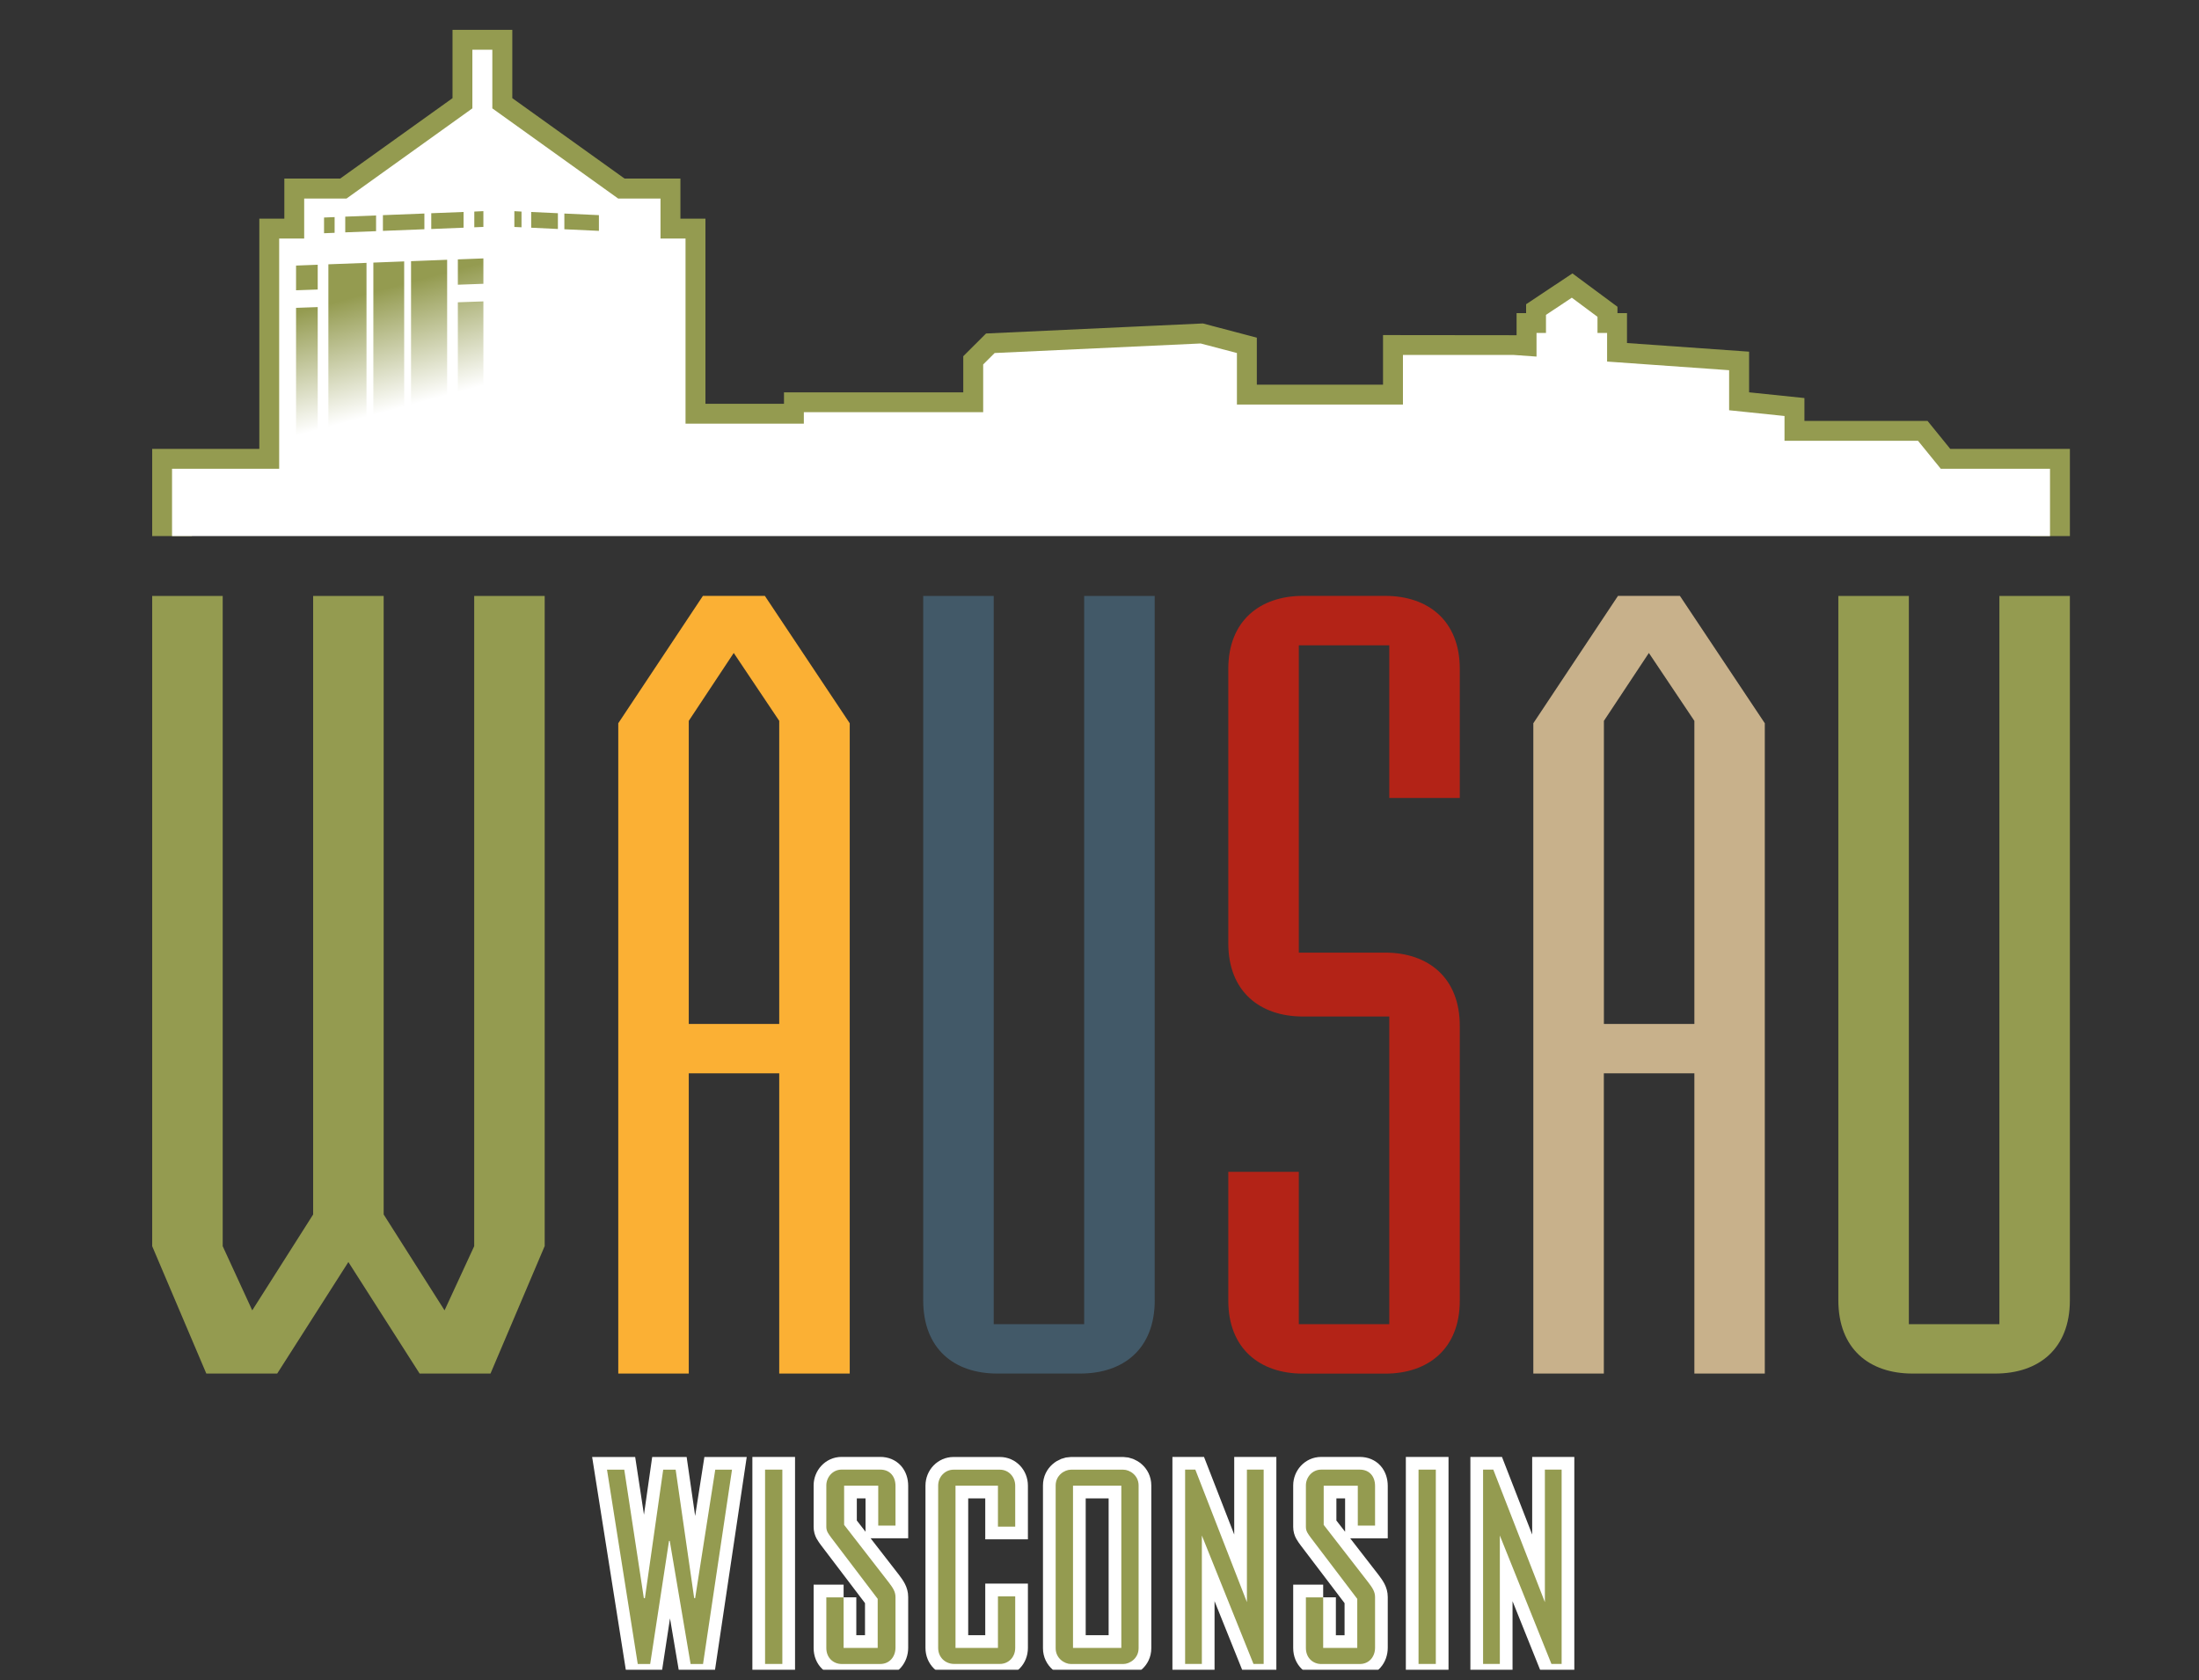 <svg width="106" height="81" viewBox="0 0 106 81" fill="none" xmlns="http://www.w3.org/2000/svg">
<rect x="0" y="0" width="106" height="81" fill="#333333" stroke="none"/>
<g id="Layer_1" clip-path="url(#clip0_743_2534)">
<g id="Clip path group">
<mask id="mask0_743_2534" style="mask-type:luminance" maskUnits="userSpaceOnUse" x="0" y="-4" width="106" height="94">
<g id="clippath">
<path id="Vector" d="M105.371 -3.558H0.34V89.196H105.371V-3.558Z" fill="white"/>
</g>
</mask>
<g mask="url(#mask0_743_2534)">
<g id="Group">
<path id="Vector_2" d="M26.253 60.072L23.644 66.212H20.227L16.793 60.836L13.362 66.212H9.945L7.336 60.072V28.727H10.735V60.072L12.159 63.165L15.095 58.543V28.727H18.494V58.543L21.429 63.165L22.858 60.072V28.727H26.256V60.072H26.253Z" fill="#949B50"/>
<path id="Vector_3" d="M40.96 66.213H37.562V51.739H33.201V66.213H29.803V34.864L33.883 28.724H36.869L40.96 34.864V66.213ZM37.562 49.359V34.749L35.369 31.476L33.201 34.749V49.359H37.562Z" fill="#FBB034"/>
<path id="Vector_4" d="M55.663 62.677C55.663 65.017 54.167 66.212 52.064 66.212H48.076C45.988 66.212 44.502 65.017 44.502 62.677V28.727H47.901V63.833H52.261V28.727H55.66V62.677H55.663Z" fill="#425968"/>
<path id="Vector_5" d="M70.367 62.699C70.367 65.01 68.852 66.216 66.767 66.216H62.809C60.727 66.216 59.209 65.01 59.209 62.699V56.487H62.608V63.833H66.968V49.001H62.809C60.727 49.001 59.209 47.791 59.209 45.473V32.241C59.209 29.93 60.731 28.724 62.809 28.724H66.767C68.852 28.724 70.367 29.93 70.367 32.241V38.464H66.968V31.107H62.608V45.921H66.767C68.852 45.921 70.367 47.134 70.367 49.449V62.699Z" fill="#B32317"/>
<path id="Vector_6" d="M85.073 66.213H81.675V51.739H77.311V66.213H73.912V34.864L77.993 28.724H80.978L85.07 34.864V66.213H85.073ZM81.675 49.359V34.749L79.482 31.476L77.314 34.749V49.359H81.678H81.675Z" fill="#C8B18B"/>
<path id="Vector_7" d="M99.776 62.677C99.776 65.017 98.28 66.212 96.177 66.212H92.19C90.101 66.212 88.615 65.017 88.615 62.677V28.727H92.014V63.833H96.378V28.727H99.776V62.677Z" fill="#949B50"/>
<path id="Vector_8" d="M99.777 25.842H97.857V23.555H93.095L92 22.21H85.059V20.918L82.393 20.641V18.739L76.507 18.323V17.013H76.048V15.753L75.736 15.524L75.484 15.692V17.013H75.025V18.219L72.926 18.072H68.587V20.462H58.667V17.76L57.777 17.523L48.353 17.968V20.828H39.707V21.381H32.088V12.459H30.882V10.528H29.49L23.253 6.06L17.015 10.528H15.626V12.459H14.417V23.555H9.252V25.842H7.336V21.639H12.5V10.542H13.706V8.608H16.398L21.813 4.732V1.438H24.695V4.732L30.107 8.608H32.799V10.542H34.005V19.464H37.791V18.912H46.433V17.171L47.531 16.076L57.982 15.592L60.584 16.277V18.542H66.667V16.152L73.105 16.159V15.093H73.564V14.666L75.797 13.18L77.968 14.788V15.093H78.427V16.536L84.313 16.952V18.912L86.98 19.188V20.29H92.915L94.01 21.639H99.777V25.842Z" fill="#949B50"/>
<path id="Vector_9" d="M98.818 25.841V22.597H93.553L92.455 21.248H86.02V20.053L83.35 19.776V17.846L77.468 17.429V16.051H77.005V15.272L75.767 14.35L74.522 15.179V16.051H74.066V17.189L72.96 17.11H67.627V19.5H59.624V17.017L57.876 16.557L47.946 17.017L47.393 17.569V19.87H38.748V20.422H33.045V11.5H31.839V9.57H29.797L23.732 5.224V2.396H22.77V5.224L16.705 9.57H14.663V11.5H13.457V22.597H8.293V25.841H98.969H98.818Z" fill="white"/>
<path id="Vector_10" d="M16.225 10.366L15.525 10.395V11.342L16.225 11.314V10.366Z" fill="url(#paint0_linear_743_2534)" stroke="white" stroke-width="0.19"/>
<path id="Vector_11" d="M18.223 10.287L16.547 10.352V11.299L18.223 11.235V10.287Z" fill="url(#paint1_linear_743_2534)" stroke="white" stroke-width="0.19"/>
<path id="Vector_12" d="M20.552 10.194L18.363 10.28V11.228L20.552 11.142V10.194Z" fill="url(#paint2_linear_743_2534)" stroke="white" stroke-width="0.19"/>
<path id="Vector_13" d="M22.441 10.119L20.693 10.187V11.138L22.441 11.067V10.119Z" fill="url(#paint3_linear_743_2534)" stroke="white" stroke-width="0.19"/>
<path id="Vector_14" d="M22.768 10.108V11.055L23.396 11.03V10.079L22.768 10.108Z" fill="url(#paint4_linear_743_2534)" stroke="white" stroke-width="0.19"/>
<path id="Vector_15" d="M17.762 12.573L15.734 12.649V22.626H17.762V12.573Z" fill="url(#paint5_linear_743_2534)" stroke="white" stroke-width="0.19"/>
<path id="Vector_16" d="M19.578 12.502L17.902 12.567V22.626H19.578V12.502Z" fill="url(#paint6_linear_743_2534)" stroke="white" stroke-width="0.19"/>
<path id="Vector_17" d="M21.649 12.423L19.719 12.498V22.626H21.649V12.423Z" fill="url(#paint7_linear_743_2534)" stroke="white" stroke-width="0.19"/>
<path id="Vector_18" d="M15.41 14.048V12.663L14.176 12.71V14.091L15.41 14.048Z" fill="url(#paint8_linear_743_2534)" stroke="white" stroke-width="0.19"/>
<path id="Vector_19" d="M14.176 14.748V22.626H15.41V14.705L14.176 14.748Z" fill="url(#paint9_linear_743_2534)" stroke="white" stroke-width="0.19"/>
<path id="Vector_20" d="M23.396 13.772V12.358L21.975 12.412V13.823L23.396 13.772Z" fill="url(#paint10_linear_743_2534)" stroke="white" stroke-width="0.19"/>
<path id="Vector_21" d="M21.975 14.48V22.627H23.396V14.43L21.975 14.48Z" fill="url(#paint11_linear_743_2534)" stroke="white" stroke-width="0.19"/>
<path id="Vector_22" d="M27.109 10.194L28.965 10.28V11.228L27.109 11.142V10.194Z" fill="url(#paint12_linear_743_2534)" stroke="white" stroke-width="0.19"/>
<path id="Vector_23" d="M25.51 10.119L26.988 10.187V11.138L25.51 11.067V10.119Z" fill="url(#paint13_linear_743_2534)" stroke="white" stroke-width="0.19"/>
<path id="Vector_24" d="M25.234 10.109V11.056L24.699 11.031V10.08L25.234 10.109Z" fill="url(#paint14_linear_743_2534)" stroke="white" stroke-width="0.19"/>
<path id="Vector_25" d="M33.459 77.037H33.509L34.478 70.846H35.285L33.889 80.213H33.29L32.285 74.28H32.249L31.341 80.213H30.742L29.26 70.846H30.092L31.036 77.037H31.087L31.969 70.846H32.569L33.462 77.037H33.459Z" fill="white" stroke="white" stroke-width="1.224"/>
<path id="Vector_26" d="M37.712 80.21H36.879V70.843H37.712V80.21Z" fill="white" stroke="white" stroke-width="1.224"/>
<path id="Vector_27" d="M40.665 76.997V79.437H42.308V77.072L40.065 74.118C39.943 73.946 39.832 73.824 39.832 73.602V71.603C39.832 71.211 40.137 70.842 40.568 70.842H42.43C42.897 70.842 43.166 71.172 43.166 71.628V73.541H42.334V71.617H40.69V73.505L42.847 76.286C43.03 76.53 43.166 76.717 43.166 76.986V79.426C43.166 79.857 42.883 80.212 42.43 80.212H40.568C40.187 80.212 39.832 79.929 39.832 79.441V77H40.665V76.997Z" fill="white" stroke="white" stroke-width="1.224"/>
<path id="Vector_28" d="M48.105 76.95H48.937V79.437C48.937 79.89 48.607 80.209 48.201 80.209H45.994C45.564 80.209 45.223 79.89 45.223 79.437V71.617C45.223 71.176 45.567 70.846 45.958 70.846H48.201C48.618 70.846 48.937 71.19 48.937 71.617V73.591H48.105V71.617H46.059V79.437H48.105V76.95Z" fill="white" stroke="white" stroke-width="1.224"/>
<path id="Vector_29" d="M54.885 79.452C54.885 79.943 54.454 80.213 54.149 80.213H51.622C51.317 80.213 50.887 79.943 50.887 79.452V71.606C50.887 71.115 51.317 70.846 51.622 70.846H54.149C54.454 70.846 54.885 71.115 54.885 71.606V79.452ZM54.052 71.617H51.723V79.437H54.052V71.617Z" fill="white" stroke="white" stroke-width="1.224"/>
<path id="Vector_30" d="M57.934 74.018V80.209H57.127V70.842H57.619L60.106 77.23V70.842H60.913V80.209H60.422L57.934 74.018Z" fill="white" stroke="white" stroke-width="1.224"/>
<path id="Vector_31" d="M63.782 76.998V79.438H65.425V77.073L63.182 74.119C63.06 73.947 62.949 73.825 62.949 73.603V71.604C62.949 71.212 63.254 70.843 63.685 70.843H65.547C66.014 70.843 66.283 71.173 66.283 71.629V73.542H65.451V71.618H63.807V73.506L65.964 76.287C66.147 76.531 66.283 76.718 66.283 76.987V79.427C66.283 79.858 66 80.213 65.547 80.213H63.685C63.304 80.213 62.949 79.93 62.949 79.442V77.001H63.782V76.998Z" fill="white" stroke="white" stroke-width="1.224"/>
<path id="Vector_32" d="M69.212 80.21H68.379V70.843H69.212V80.21Z" fill="white" stroke="white" stroke-width="1.224"/>
<path id="Vector_33" d="M72.298 74.019V80.21H71.49V70.843H71.982L74.469 77.231V70.843H75.276V80.21H74.785L72.298 74.019Z" fill="white" stroke="white" stroke-width="1.224"/>
<path id="Vector_34" d="M33.459 77.037H33.509L34.478 70.846H35.285L33.889 80.213H33.29L32.285 74.28H32.249L31.341 80.213H30.742L29.26 70.846H30.092L31.036 77.037H31.087L31.969 70.846H32.569L33.462 77.037H33.459Z" fill="#949B50"/>
<path id="Vector_35" d="M37.712 80.21H36.879V70.843H37.712V80.21Z" fill="#949B50"/>
<path id="Vector_36" d="M40.665 76.997V79.437H42.308V77.072L40.065 74.118C39.943 73.946 39.832 73.824 39.832 73.602V71.603C39.832 71.211 40.137 70.842 40.568 70.842H42.43C42.897 70.842 43.166 71.172 43.166 71.628V73.541H42.334V71.617H40.69V73.505L42.847 76.286C43.03 76.53 43.166 76.717 43.166 76.986V79.426C43.166 79.857 42.883 80.212 42.43 80.212H40.568C40.187 80.212 39.832 79.929 39.832 79.441V77H40.665V76.997Z" fill="#949B50"/>
<path id="Vector_37" d="M48.105 76.95H48.937V79.437C48.937 79.89 48.607 80.209 48.201 80.209H45.994C45.564 80.209 45.223 79.89 45.223 79.437V71.617C45.223 71.176 45.567 70.846 45.958 70.846H48.201C48.618 70.846 48.937 71.19 48.937 71.617V73.591H48.105V71.617H46.059V79.437H48.105V76.95Z" fill="#949B50"/>
<path id="Vector_38" d="M54.885 79.452C54.885 79.943 54.454 80.213 54.149 80.213H51.622C51.317 80.213 50.887 79.943 50.887 79.452V71.606C50.887 71.115 51.317 70.846 51.622 70.846H54.149C54.454 70.846 54.885 71.115 54.885 71.606V79.452ZM54.052 71.617H51.723V79.437H54.052V71.617Z" fill="#949B50"/>
<path id="Vector_39" d="M57.934 74.018V80.209H57.127V70.842H57.619L60.106 77.23V70.842H60.913V80.209H60.422L57.934 74.018Z" fill="#949B50"/>
<path id="Vector_40" d="M63.782 76.998V79.438H65.425V77.073L63.182 74.119C63.06 73.947 62.949 73.825 62.949 73.603V71.604C62.949 71.212 63.254 70.843 63.685 70.843H65.547C66.014 70.843 66.283 71.173 66.283 71.629V73.542H65.451V71.618H63.807V73.506L65.964 76.287C66.147 76.531 66.283 76.718 66.283 76.987V79.427C66.283 79.858 66 80.213 65.547 80.213H63.685C63.304 80.213 62.949 79.93 62.949 79.442V77.001H63.782V76.998Z" fill="#949B50"/>
<path id="Vector_41" d="M69.212 80.21H68.379V70.843H69.212V80.21Z" fill="#949B50"/>
<path id="Vector_42" d="M72.298 74.019V80.21H71.49V70.843H71.982L74.469 77.231V70.843H75.276V80.21H74.785L72.298 74.019Z" fill="#949B50"/>
</g>
</g>
</g>
</g>
<defs>
<linearGradient id="paint0_linear_743_2534" x1="15.873" y1="14.468" x2="15.873" y2="21.592" gradientUnits="userSpaceOnUse">
<stop stop-color="#949B50"/>
<stop offset="1" stop-color="white"/>
</linearGradient>
<linearGradient id="paint1_linear_743_2534" x1="17.387" y1="14.468" x2="17.387" y2="21.588" gradientUnits="userSpaceOnUse">
<stop stop-color="#949B50"/>
<stop offset="1" stop-color="white"/>
</linearGradient>
<linearGradient id="paint2_linear_743_2534" x1="19.458" y1="14.465" x2="19.458" y2="21.589" gradientUnits="userSpaceOnUse">
<stop stop-color="#949B50"/>
<stop offset="1" stop-color="white"/>
</linearGradient>
<linearGradient id="paint3_linear_743_2534" x1="21.565" y1="14.469" x2="21.565" y2="21.589" gradientUnits="userSpaceOnUse">
<stop stop-color="#949B50"/>
<stop offset="1" stop-color="white"/>
</linearGradient>
<linearGradient id="paint4_linear_743_2534" x1="23.08" y1="14.468" x2="23.08" y2="21.592" gradientUnits="userSpaceOnUse">
<stop stop-color="#949B50"/>
<stop offset="1" stop-color="white"/>
</linearGradient>
<linearGradient id="paint5_linear_743_2534" x1="15.95" y1="14.619" x2="17.436" y2="20.157" gradientUnits="userSpaceOnUse">
<stop stop-color="#949B50"/>
<stop offset="1" stop-color="white"/>
</linearGradient>
<linearGradient id="paint6_linear_743_2534" x1="17.813" y1="14.12" x2="19.302" y2="19.658" gradientUnits="userSpaceOnUse">
<stop stop-color="#949B50"/>
<stop offset="1" stop-color="white"/>
</linearGradient>
<linearGradient id="paint7_linear_743_2534" x1="19.64" y1="13.632" x2="21.126" y2="19.166" gradientUnits="userSpaceOnUse">
<stop stop-color="#949B50"/>
<stop offset="1" stop-color="white"/>
</linearGradient>
<linearGradient id="paint8_linear_743_2534" x1="15.181" y1="14.827" x2="16.666" y2="20.365" gradientUnits="userSpaceOnUse">
<stop stop-color="#949B50"/>
<stop offset="1" stop-color="white"/>
</linearGradient>
<linearGradient id="paint9_linear_743_2534" x1="13.856" y1="15.182" x2="15.342" y2="20.72" gradientUnits="userSpaceOnUse">
<stop stop-color="#949B50"/>
<stop offset="1" stop-color="white"/>
</linearGradient>
<linearGradient id="paint10_linear_743_2534" x1="22.617" y1="12.832" x2="24.103" y2="18.366" gradientUnits="userSpaceOnUse">
<stop stop-color="#949B50"/>
<stop offset="1" stop-color="white"/>
</linearGradient>
<linearGradient id="paint11_linear_743_2534" x1="21.253" y1="13.199" x2="22.739" y2="18.733" gradientUnits="userSpaceOnUse">
<stop stop-color="#949B50"/>
<stop offset="1" stop-color="white"/>
</linearGradient>
<linearGradient id="paint12_linear_743_2534" x1="28.035" y1="14.465" x2="28.035" y2="21.589" gradientUnits="userSpaceOnUse">
<stop stop-color="#949B50"/>
<stop offset="1" stop-color="white"/>
</linearGradient>
<linearGradient id="paint13_linear_743_2534" x1="26.249" y1="14.469" x2="26.249" y2="21.589" gradientUnits="userSpaceOnUse">
<stop stop-color="#949B50"/>
<stop offset="1" stop-color="white"/>
</linearGradient>
<linearGradient id="paint14_linear_743_2534" x1="24.965" y1="14.469" x2="24.965" y2="21.593" gradientUnits="userSpaceOnUse">
<stop stop-color="#949B50"/>
<stop offset="1" stop-color="white"/>
</linearGradient>
<clipPath id="clip0_743_2534">
<rect width="105.507" height="80" fill="white" transform="translate(0.34 0.5)"/>
</clipPath>
</defs>
</svg>
